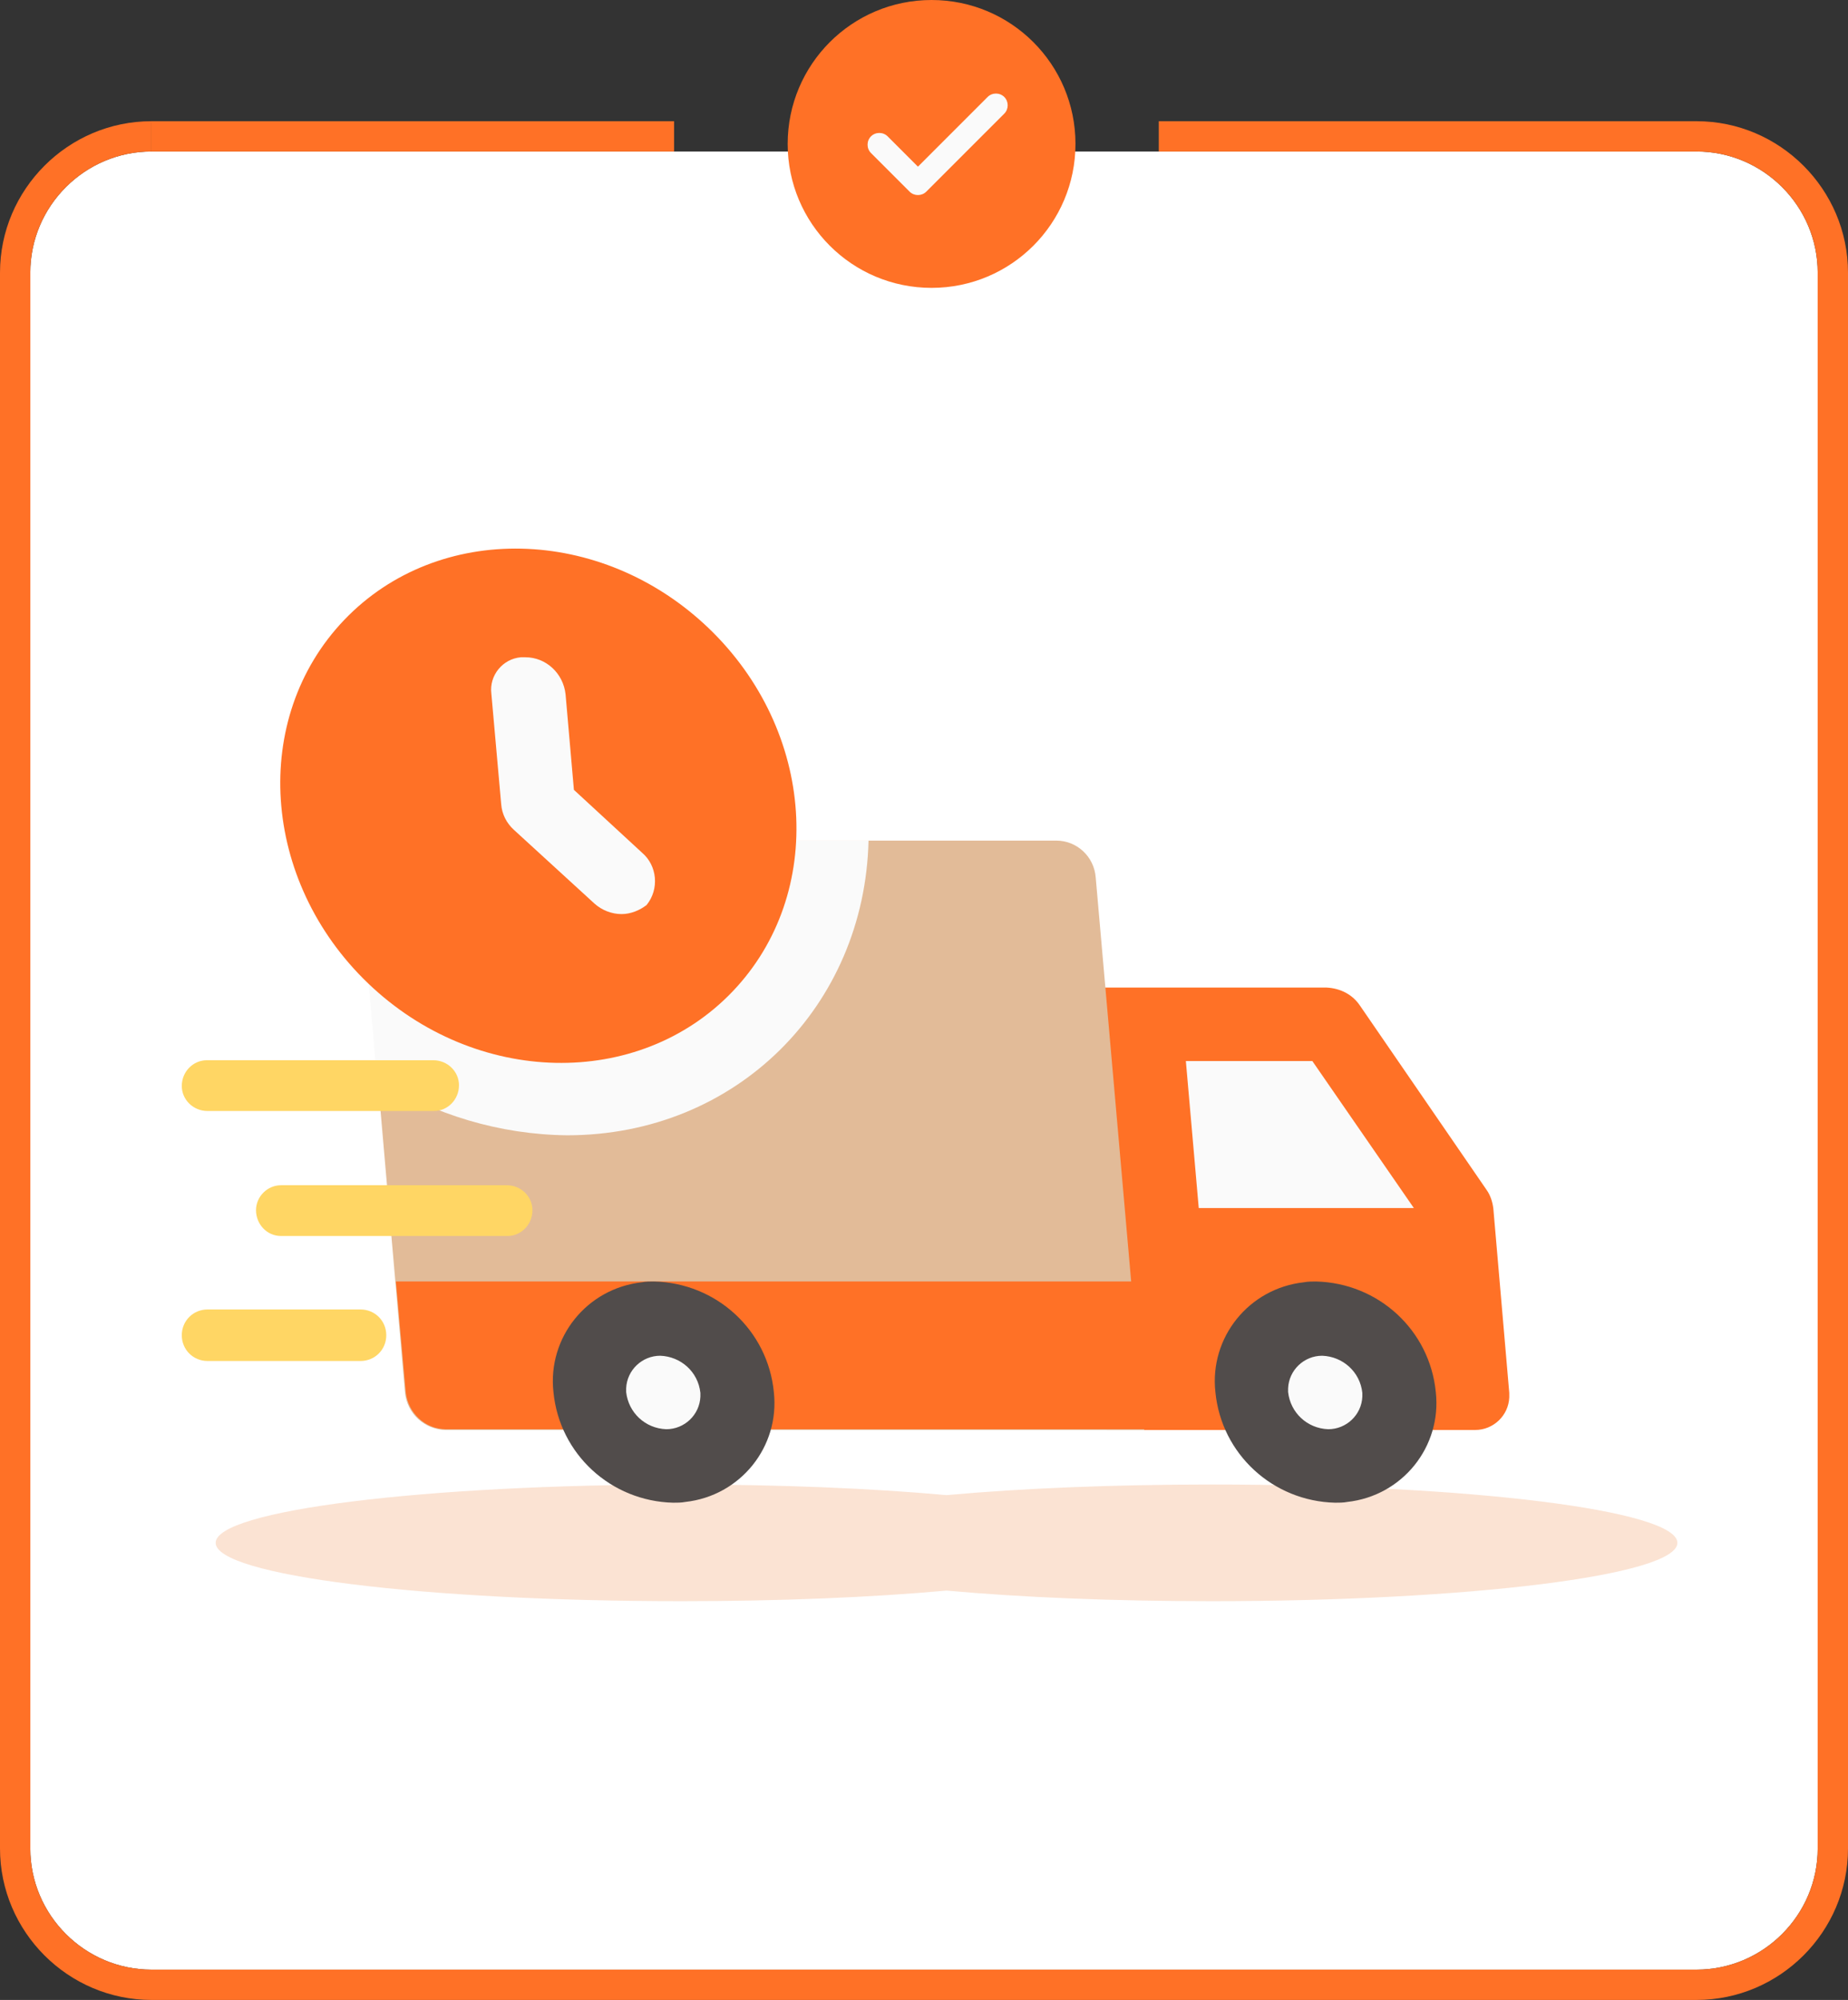 <?xml version="1.0" encoding="utf-8"?>
<!-- Generator: Adobe Illustrator 22.1.0, SVG Export Plug-In . SVG Version: 6.00 Build 0)  -->
<svg version="1.1" id="圖層_1" xmlns="http://www.w3.org/2000/svg" xmlns:xlink="http://www.w3.org/1999/xlink" x="0px" y="0px"
	 viewBox="0 0 244 264" style="enable-background:new 0 0 244 264;" xml:space="preserve">
<rect x="0" y="0" width="244" height="264" fill="#333333" stroke="none"/>
<style type="text/css">
	.st0{fill:#FFFFFF;}
	.st1{opacity:0.298;fill:#F2A36D;enable-background:new    ;}
	.st2{fill:#FF7126;}
	.st3{fill:#FAFAFA;}
	.st4{fill:#E2BB98;}
	.st5{fill:#514C4B;}
	.st6{fill:#FFD664;}
</style>
<path class="st0" d="M20,20c-4.4,0-8.4,1.8-11.3,4.7C5.8,27.6,4,31.6,4,36v208c0,4.4,1.8,8.4,4.7,11.3c2.9,2.9,6.9,4.7,11.3,4.7h204
	c4.4,0,8.4-1.8,11.3-4.7c2.9-2.9,4.7-6.9,4.7-11.3V36c0-4.4-1.8-8.4-4.7-11.3c-2.9-2.9-6.9-4.7-11.3-4.7h-71H89H20z"/>
<g id="Group_1585" transform="translate(-104.725 536.363)">
	<path id="Union_1" class="st1" d="M229.7-326.4c-9.9,0.9-22,1.4-35,1.4c-34,0-61.5-3.4-61.5-7.7s27.6-7.7,61.5-7.7
		c13,0,25.1,0.5,35,1.4c9.9-0.9,22-1.4,35-1.4c34,0,61.5,3.4,61.5,7.7s-27.6,7.7-61.5,7.7C251.7-325,239.6-325.5,229.7-326.4z"/>
	<path id="Path_1802" class="st2" d="M301-379.3l-16.7-24.3c-1-1.5-2.6-2.3-4.4-2.4h-34c-2.4,0-4.4,1.9-4.5,4.3c0,0.2,0,0.4,0,0.6
		l4.2,48.6c0.3,2.7,2.5,4.8,5.3,4.9h48.6c2.4,0,4.4-1.9,4.5-4.3c0-0.2,0-0.4,0-0.6l-2.1-24.3C301.8-377.7,301.5-378.6,301-379.3z"/>
	<path id="Path_1803" class="st3" d="M261.3-396.3H278l13.4,19.4H263L261.3-396.3z"/>
	<path id="Path_1804" class="st4" d="M244.2-425.4h-87.4c-2.4,0-4.4,1.9-4.5,4.3c0,0.2,0,0.4,0,0.6l5.9,68c0.3,2.7,2.5,4.8,5.3,4.9
		h92.3l-6.4-72.9C249.2-423.3,246.9-425.4,244.2-425.4z"/>
	
		<ellipse id="Ellipse_37" transform="matrix(0.691 -0.722 0.722 0.691 341.006 93.292)" class="st3" cx="279.7" cy="-352.5" rx="9.3" ry="10.1"/>
	<path id="Path_1805" class="st5" d="M281-338c-8.2-0.2-15-6.4-15.8-14.6c-0.8-7.2,4.4-13.7,11.7-14.5c0.5-0.1,1.1-0.1,1.6-0.1
		c8.2,0.2,15,6.4,15.8,14.6c0.8,7.2-4.4,13.7-11.7,14.5C282.1-338,281.5-338,281-338z M279.3-357.4c-2.4,0-4.4,1.9-4.5,4.3
		c0,0.2,0,0.4,0,0.5c0.3,2.7,2.5,4.8,5.3,4.9c2.4,0,4.4-1.9,4.5-4.3c0-0.2,0-0.4,0-0.5C284.3-355.3,282-357.3,279.3-357.4
		L279.3-357.4z"/>
	<path id="Path_1806" class="st2" d="M255.9-347.7h-92.3c-2.7,0-5-2.1-5.3-4.9l-1.3-14.6h97.2L255.9-347.7z"/>
	
		<ellipse id="Ellipse_38" transform="matrix(0.691 -0.722 0.722 0.691 314.025 30.123)" class="st3" cx="192.3" cy="-352.5" rx="9.3" ry="10.1"/>
	<path id="Path_1807" class="st5" d="M193.6-338c-8.2-0.2-15-6.4-15.8-14.6c-0.8-7.2,4.4-13.7,11.7-14.5c0.5-0.1,1.1-0.1,1.6-0.1
		c8.2,0.2,15,6.4,15.8,14.6c0.8,7.2-4.4,13.7-11.7,14.5C194.7-338,194.1-338,193.6-338z M191.9-357.4c-2.4,0-4.4,1.9-4.5,4.3
		c0,0.2,0,0.4,0,0.5c0.3,2.7,2.5,4.8,5.3,4.9c2.4,0,4.4-1.9,4.5-4.3c0-0.2,0-0.4,0-0.5C196.9-355.3,194.6-357.3,191.9-357.4
		L191.9-357.4z"/>
	<path id="Path_1808" class="st3" d="M179.6-386.5c22.4,0,39.3-17.1,39.8-38.9h-62.7c-2.4,0-4.4,1.9-4.5,4.3c0,0.2,0,0.4,0,0.6
		l2.3,26.6C162.1-389.2,170.7-386.6,179.6-386.5z"/>
	
		<ellipse id="Ellipse_39" transform="matrix(0.691 -0.722 0.722 0.691 365.075 -5.808)" class="st2" cx="175.7" cy="-430.3" rx="32.5" ry="35.5"/>
	<path id="Path_1809" class="st3" d="M186.8-415.7c-1.3,0-2.6-0.5-3.6-1.4l-10.6-9.7c-1-0.9-1.6-2.1-1.7-3.4l-1.3-14.6
		c-0.3-2.4,1.5-4.6,3.9-4.8c0.2,0,0.4,0,0.6,0c2.7,0,5,2.1,5.3,4.9l1.1,12.6l9,8.3c2,1.7,2.3,4.8,0.6,6.9
		C189.2-416.2,188-415.7,186.8-415.7z"/>
	<g id="Group_1584" transform="translate(704.727 482.593)">
		<path id="Path_1810" class="st6" d="M-542.8-872.3h-29.8c-1.9,0-3.4-1.5-3.4-3.3c0-1.9,1.5-3.4,3.3-3.4c0,0,0.1,0,0.1,0h29.8
			c1.9,0,3.4,1.5,3.4,3.3c0,1.9-1.5,3.4-3.3,3.4C-542.8-872.3-542.8-872.3-542.8-872.3"/>
		<path id="Path_1811" class="st6" d="M-533.1-855.8h-29.8c-1.9,0-3.3-1.6-3.3-3.4c0-1.8,1.5-3.3,3.3-3.3h29.8
			c1.9,0,3.4,1.5,3.4,3.3c0,1.9-1.5,3.4-3.3,3.4C-533-855.8-533-855.8-533.1-855.8"/>
		<path id="Path_1812" class="st6" d="M-552.4-839.3h-20.2c-1.9,0-3.4-1.5-3.4-3.4c0-1.9,1.5-3.4,3.4-3.4h20.2
			c1.9,0,3.4,1.5,3.4,3.4C-549-840.8-550.5-839.3-552.4-839.3L-552.4-839.3"/>
	</g>
</g>
<path class="st0" d="M20,16C9,16,0,25,0,36C0,25,9,16,20,16z"/>
<path class="st0" d="M244,36c0-11-9-20-20-20C235,16,244,25,244,36z"/>
<path class="st0" d="M0,244c0,11,9,20,20,20C9,264,0,255,0,244z"/>
<path class="st0" d="M224,264c11,0,20-9,20-20C244,255,235,264,224,264z"/>
<path class="st2" d="M224,16h-71v4h71c4.4,0,8.4,1.8,11.3,4.7c2.9,2.9,4.7,6.9,4.7,11.3v208c0,4.4-1.8,8.4-4.7,11.3
	c-2.9,2.9-6.9,4.7-11.3,4.7H20c-4.4,0-8.4-1.8-11.3-4.7C5.8,252.4,4,248.4,4,244V36c0-4.4,1.8-8.4,4.7-11.3C11.6,21.8,15.6,20,20,20
	v-2v-2C9,16,0,25,0,36v208c0,11,9,20,20,20h204c11,0,20-9,20-20V36C244,25,235,16,224,16z"/>
<polygon class="st2" points="20,20 89,20 89,16 20,16 20,18 "/>
<g id="check_1_" transform="translate(680 879)">
	<path id="Path_8670" class="st2" d="M-557-879c-10.5,0-19,8.5-19,19s8.5,19,19,19s19-8.5,19-19C-538-870.5-546.5-879-557-879z"/>
	<path id="Path_8671" class="st3" d="M-547.4-864l-10.3,10.3c-0.6,0.6-1.6,0.6-2.2,0c0,0,0,0,0,0l-5.1-5.1c-0.6-0.6-0.6-1.6,0-2.2
		s1.6-0.6,2.2,0l4,4l9.2-9.2c0.6-0.6,1.6-0.6,2.2,0S-546.8-864.6-547.4-864L-547.4-864L-547.4-864z"/>
</g>
</svg>
